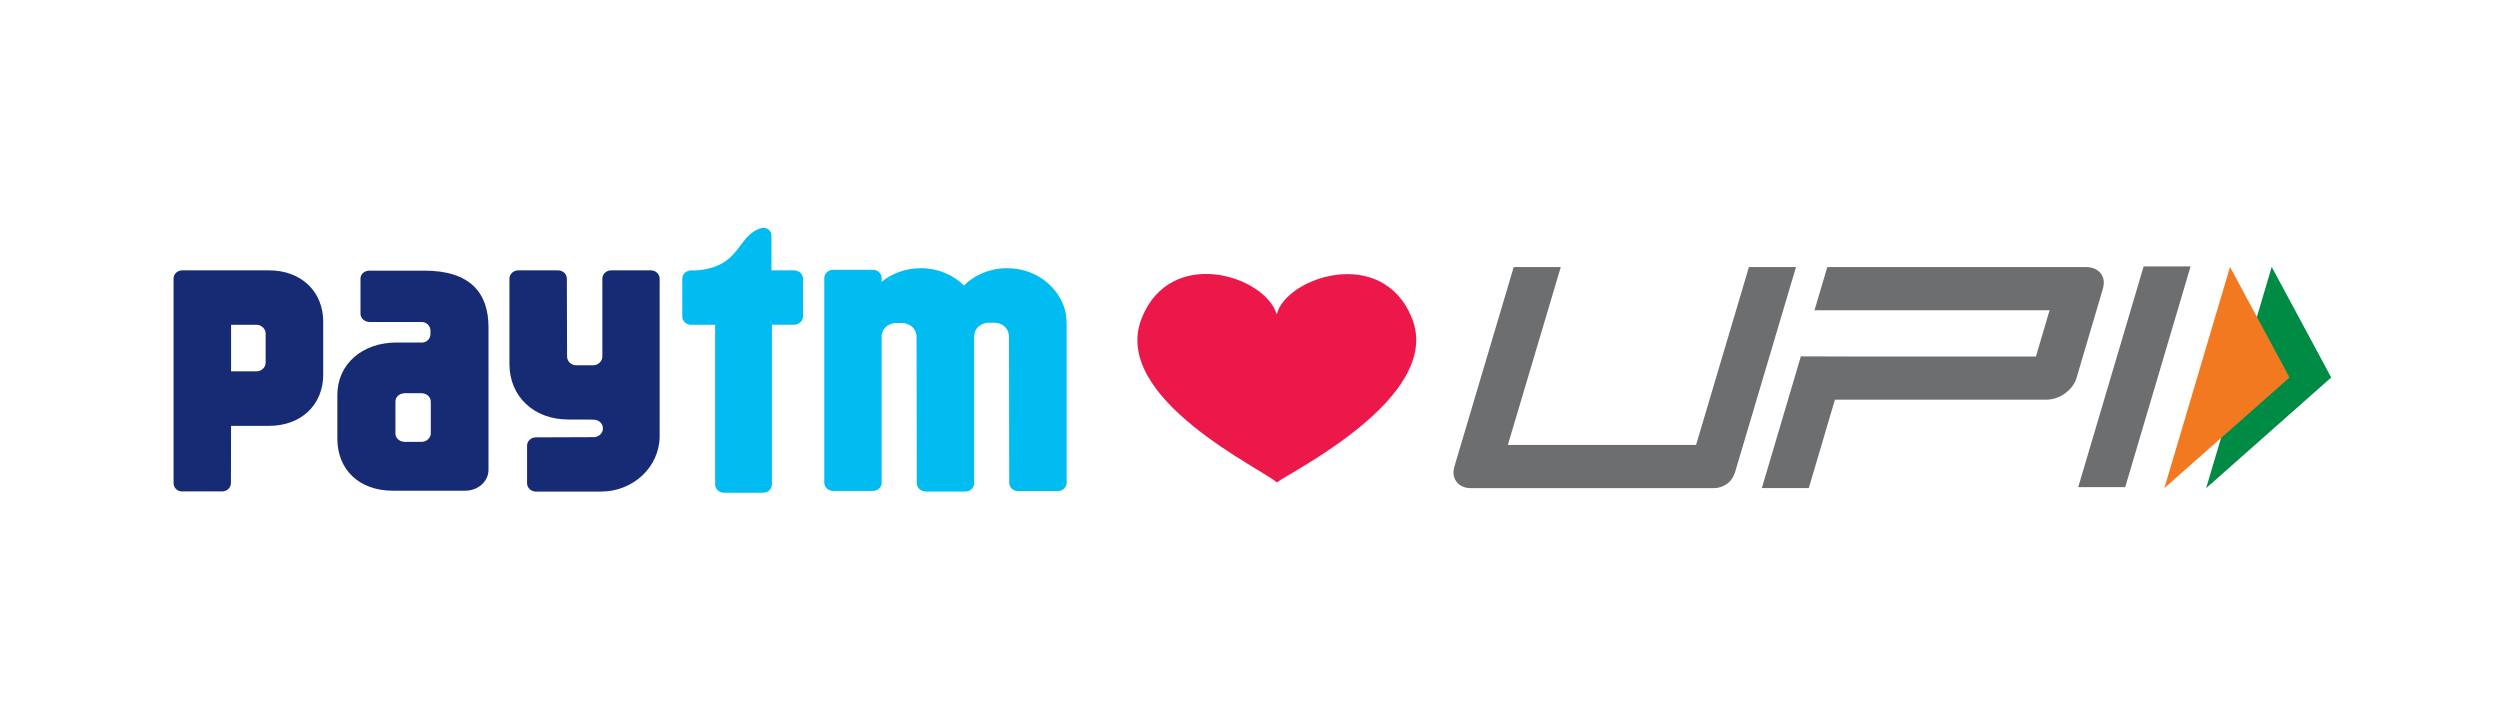 <?xml version="1.0" encoding="UTF-8"?>
<svg xmlns="http://www.w3.org/2000/svg" width="35" height="10" viewBox="0 0 35 10" fill="none">
  <path d="M19.767 4.453C19.35 3.424 18 3.885 17.875 4.4C17.703 3.852 16.386 3.444 15.984 4.454C15.536 5.58 17.719 6.589 17.875 6.755C18.031 6.624 20.214 5.561 19.767 4.454V4.453Z" fill="#EC184A"></path>
  <path d="M29.753 6.82H29.095L30.011 3.73H30.668L29.753 6.82Z" fill="#6D6E70"></path>
  <path d="M29.411 3.828C29.365 3.77 29.295 3.739 29.2 3.739H25.582L25.403 4.344H26.061H28.694L28.503 4.991H25.869L25.212 4.989L24.666 6.833H25.323L25.689 5.595H28.649C28.741 5.595 28.828 5.566 28.911 5.507C28.992 5.447 29.047 5.375 29.072 5.289L29.438 4.051C29.465 3.961 29.456 3.886 29.411 3.828Z" fill="#6D6E70"></path>
  <path d="M24.283 6.627C24.247 6.75 24.127 6.834 23.992 6.834H20.598C20.506 6.834 20.437 6.805 20.392 6.745C20.347 6.687 20.337 6.614 20.363 6.527L21.192 3.739H21.851L21.11 6.229H23.745L24.485 3.739H25.144L24.286 6.627H24.283Z" fill="#6D6E70"></path>
  <path d="M31.804 3.737L32.637 5.285L30.886 6.834L31.804 3.737Z" fill="#008B44"></path>
  <path d="M31.22 3.737L32.053 5.285L30.301 6.834L31.22 3.737Z" fill="#F37920"></path>
  <path d="M14.891 4.282C14.777 3.975 14.468 3.755 14.104 3.755H14.096C13.86 3.755 13.647 3.847 13.495 3.997C13.344 3.847 13.131 3.755 12.895 3.755H12.887C12.679 3.755 12.489 3.827 12.343 3.945V3.885C12.338 3.824 12.286 3.777 12.221 3.777H11.664C11.596 3.777 11.54 3.829 11.54 3.894V6.757C11.54 6.821 11.596 6.873 11.664 6.873H12.221C12.283 6.873 12.335 6.829 12.343 6.772V4.718C12.343 4.71 12.343 4.704 12.343 4.698C12.352 4.607 12.423 4.53 12.536 4.522H12.639C12.686 4.525 12.725 4.541 12.757 4.565C12.805 4.601 12.832 4.657 12.832 4.719L12.835 6.764C12.835 6.829 12.891 6.881 12.959 6.881H13.516C13.582 6.881 13.635 6.832 13.638 6.769V4.716C13.638 4.648 13.67 4.586 13.729 4.551C13.757 4.533 13.791 4.522 13.83 4.518H13.934C14.054 4.528 14.127 4.614 14.126 4.716L14.129 6.758C14.129 6.823 14.184 6.875 14.252 6.875H14.809C14.877 6.875 14.933 6.823 14.933 6.758V4.561C14.933 4.411 14.915 4.348 14.891 4.282Z" fill="#00BCF1"></path>
  <path d="M11.119 3.785H10.8V3.297C10.8 3.236 10.75 3.189 10.687 3.189C10.681 3.189 10.672 3.189 10.666 3.192C10.312 3.283 10.384 3.746 9.738 3.786H9.676C9.666 3.786 9.658 3.786 9.649 3.789C9.593 3.8 9.552 3.847 9.552 3.903V4.43C9.552 4.495 9.608 4.547 9.676 4.547H10.012V6.782C10.012 6.846 10.066 6.898 10.134 6.898H10.685C10.752 6.898 10.807 6.846 10.807 6.782V4.546H11.119C11.186 4.546 11.242 4.494 11.242 4.429V3.902C11.242 3.837 11.186 3.785 11.119 3.785Z" fill="#00BCF1"></path>
  <path d="M9.113 3.785H8.556C8.488 3.785 8.433 3.837 8.433 3.902V4.992C8.433 5.059 8.374 5.114 8.302 5.114H8.069C7.997 5.114 7.939 5.059 7.939 4.991L7.936 3.902C7.936 3.837 7.881 3.785 7.813 3.785H7.256C7.188 3.785 7.132 3.837 7.132 3.902V5.096C7.132 5.55 7.474 5.873 7.954 5.873C7.954 5.873 8.315 5.873 8.326 5.876C8.391 5.883 8.441 5.934 8.441 5.997C8.441 6.061 8.391 6.111 8.327 6.119C8.324 6.119 8.321 6.119 8.317 6.12L7.502 6.123C7.435 6.123 7.379 6.175 7.379 6.239V6.766C7.379 6.83 7.435 6.882 7.502 6.882H8.414C8.868 6.882 9.235 6.534 9.235 6.105V3.902C9.235 3.837 9.18 3.785 9.112 3.785H9.113Z" fill="#172B75"></path>
  <path d="M3.768 3.785H2.551C2.484 3.785 2.43 3.836 2.43 3.899V4.415V4.418C2.43 4.421 2.43 4.424 2.43 4.426V6.763C2.43 6.827 2.48 6.878 2.542 6.88H3.109C3.177 6.88 3.233 6.828 3.233 6.763L3.235 5.962H3.768C4.214 5.962 4.525 5.669 4.525 5.245V4.503C4.525 4.079 4.214 3.785 3.768 3.785ZM3.719 4.751V5.076C3.719 5.144 3.661 5.199 3.589 5.199H3.235V4.547H3.589C3.661 4.547 3.719 4.603 3.719 4.67V4.75V4.751Z" fill="#172B75"></path>
  <path d="M5.943 3.789H5.17C5.103 3.789 5.047 3.838 5.047 3.898V4.107V4.109V4.392C5.047 4.457 5.105 4.508 5.178 4.508H5.915C5.973 4.516 6.019 4.556 6.026 4.619V4.688C6.019 4.747 5.974 4.79 5.919 4.795H5.554C5.069 4.795 4.723 5.1 4.723 5.528V6.142C4.723 6.568 5.02 6.87 5.501 6.87H6.511C6.693 6.87 6.839 6.74 6.839 6.579V4.58C6.839 4.094 6.575 3.789 5.943 3.789ZM6.031 5.988V6.071C6.031 6.077 6.031 6.084 6.029 6.09C6.029 6.096 6.026 6.101 6.023 6.106C6.006 6.152 5.957 6.186 5.9 6.186H5.668C5.595 6.186 5.536 6.134 5.536 6.071V5.968V5.703V5.621C5.536 5.556 5.595 5.505 5.668 5.505H5.9C5.972 5.505 6.031 5.557 6.031 5.621V5.988Z" fill="#172B75"></path>
</svg>
